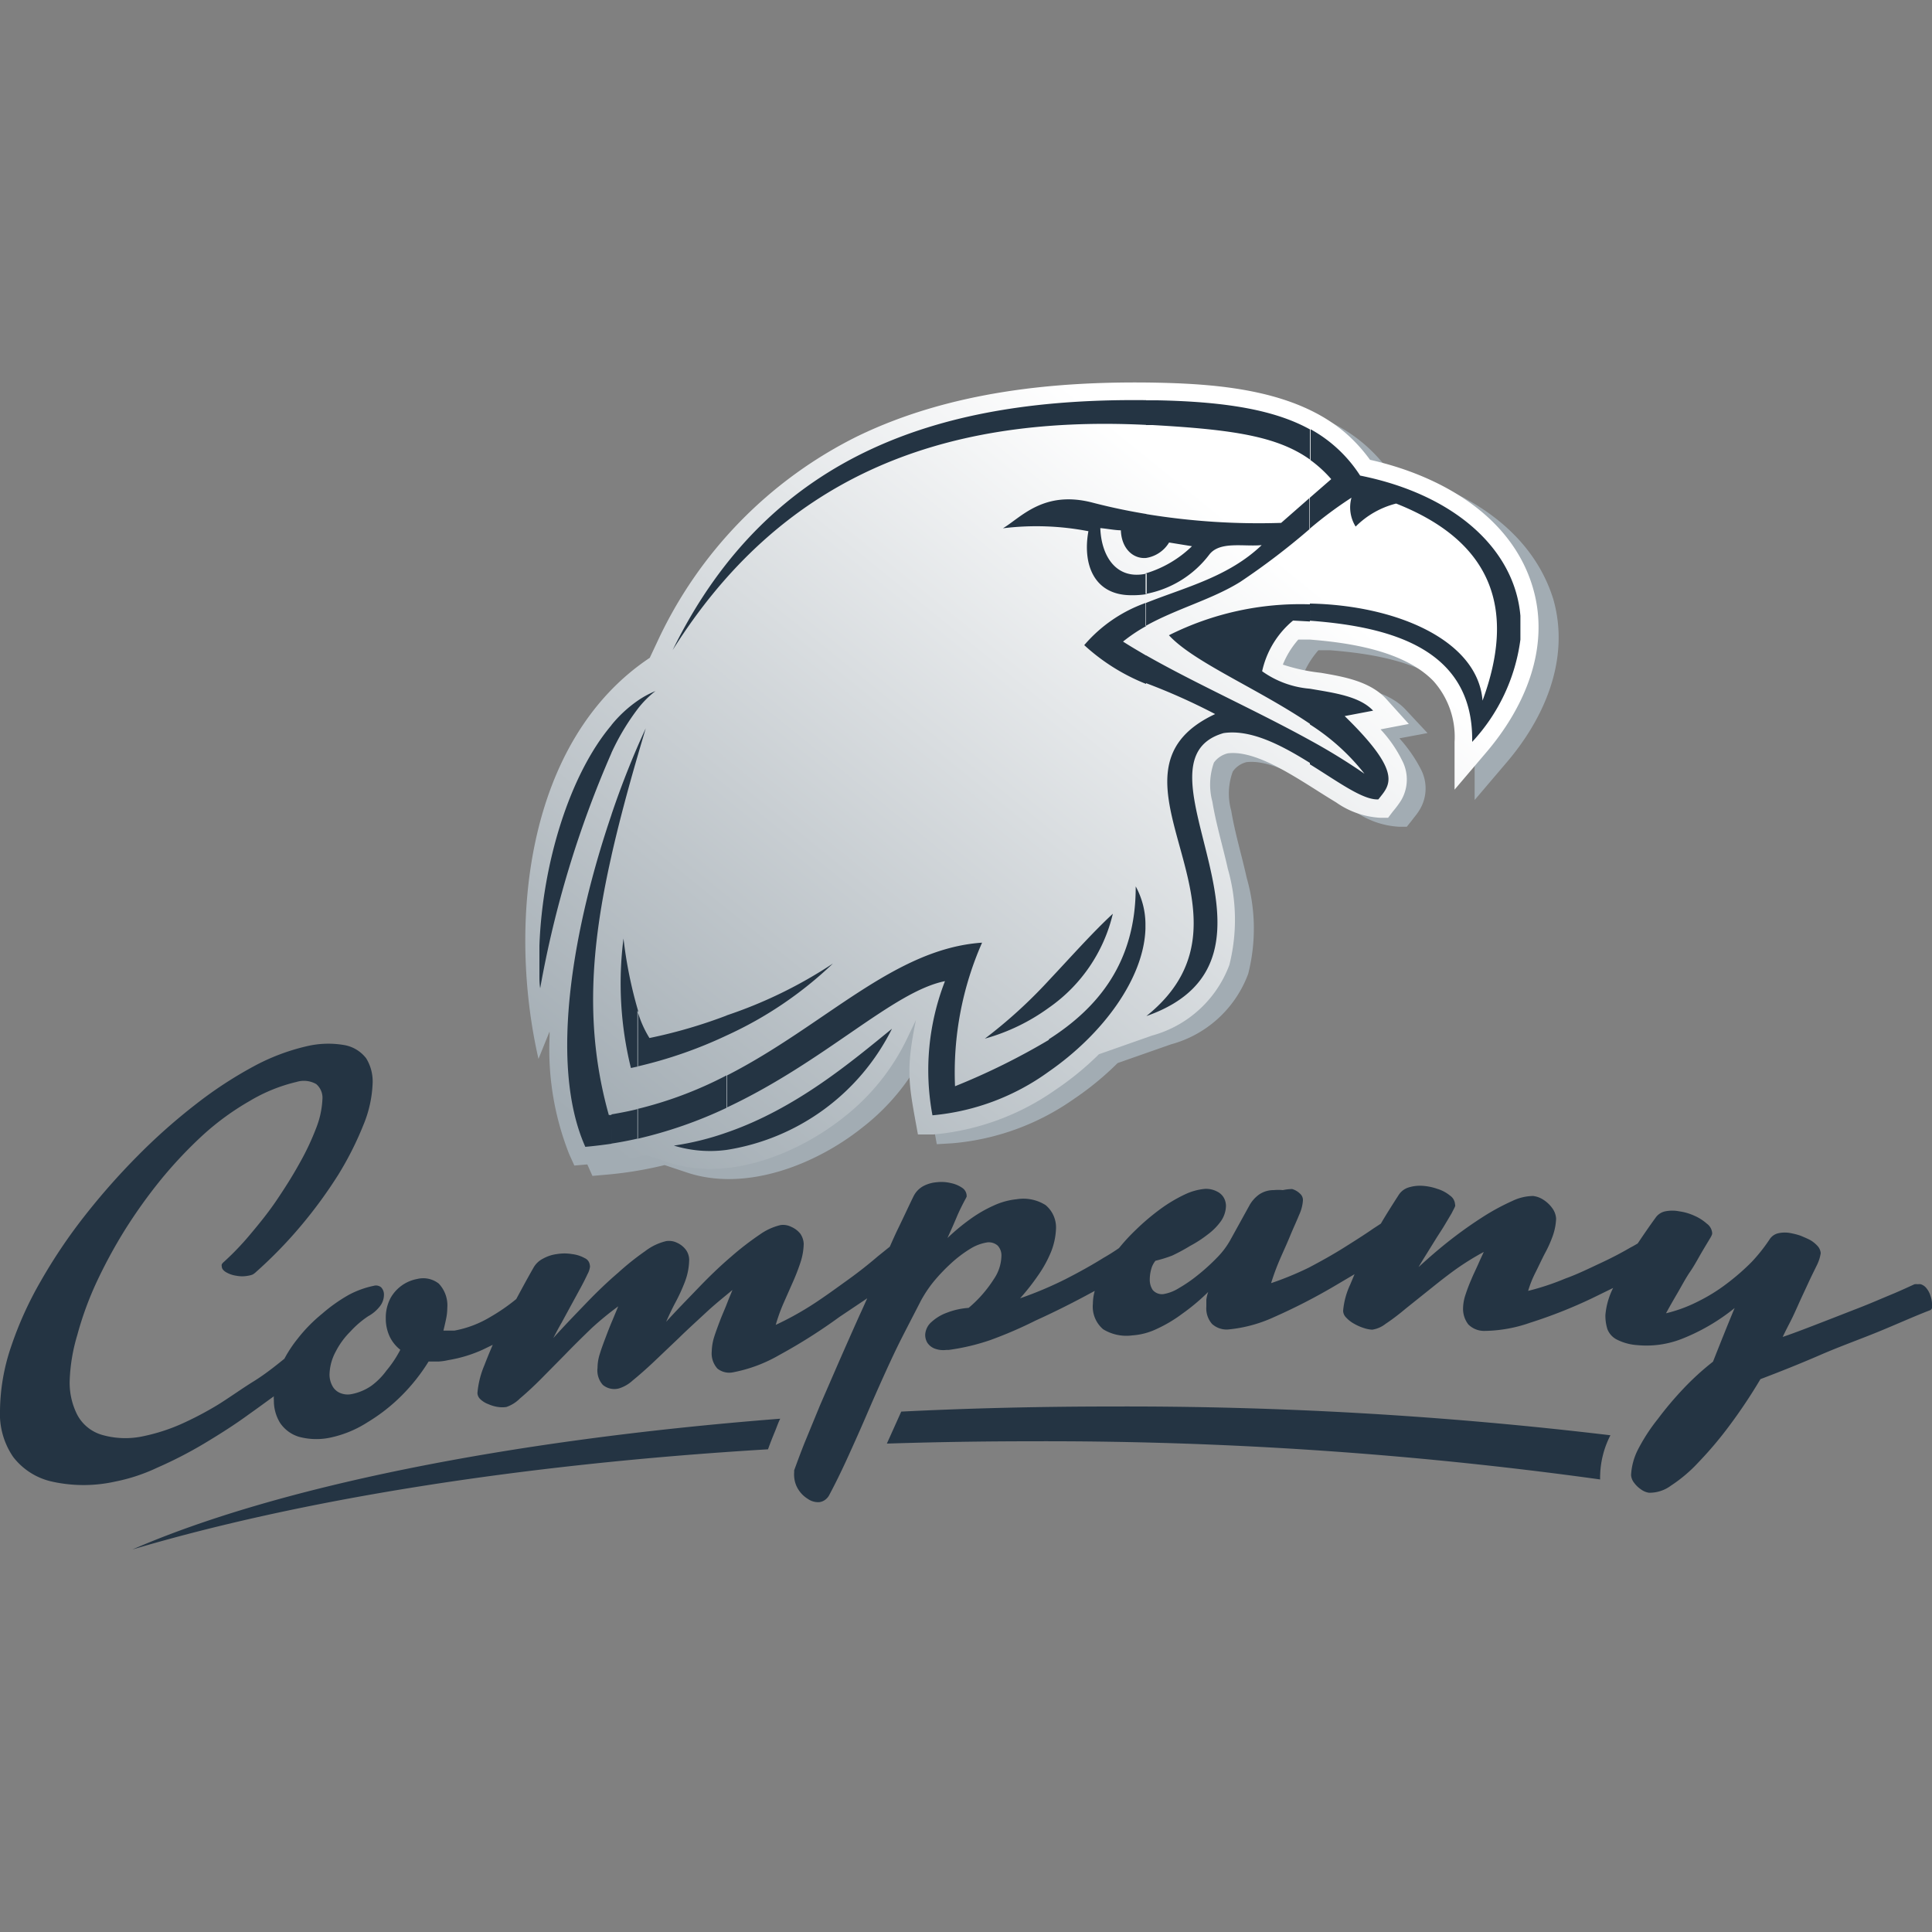 <svg xmlns="http://www.w3.org/2000/svg" xmlns:xlink="http://www.w3.org/1999/xlink" viewBox="0 0 125 125"><rect x="0" y="0" width="125" height="125" fill="#808080" stroke="none"/><defs><style>.cls-1{fill:#fff;opacity:0;}.cls-2{fill:#a2acb3;}.cls-2,.cls-3,.cls-4{fill-rule:evenodd;}.cls-3{fill:url(#GradientFill_4);}.cls-4,.cls-5{fill:#243443;}</style><linearGradient id="GradientFill_4" x1="42.9" y1="77.1" x2="78.74" y2="32.85" gradientUnits="userSpaceOnUse"><stop offset="0" stop-color="#a2acb3"/><stop offset="1" stop-color="#fff"/></linearGradient></defs><title>mascot-logo</title><g id="Layer_2" data-name="Layer 2"><g id="Layer_1-2" data-name="Layer 1"><rect class="cls-1" width="125" height="125"/><path class="cls-2" d="M89.84,30.43A10.54,10.54,0,0,0,88.56,29c-3.21-3-8.27-3.43-12.45-3.52-6.58-.13-13.41.55-19.4,3.45a27.86,27.86,0,0,0-13,13.35l-.48,1h0C35.16,48.6,34.07,60.51,36,69.16l.74-1.82a18.37,18.37,0,0,0,1.26,8l.33.74.8-.07A24.75,24.75,0,0,0,43,75.38l1.5.5c3.8,1.24,8.29-.54,11.27-2.91A14.37,14.37,0,0,0,60,67.7l.48-1.08c-.7,3.38-.45,4.2.13,7.41l1-.06a16,16,0,0,0,7.89-2.88,19.28,19.28,0,0,0,2.81-2.31l3.45-1.21a7.38,7.38,0,0,0,5-4.57,11.9,11.9,0,0,0-.1-6.21c-.32-1.45-.76-2.89-1-4.34a4.12,4.12,0,0,1,.1-2.53,1.52,1.52,0,0,1,.89-.61c1.3-.15,2.92.7,4,1.32s2,1.26,3,1.86a5.51,5.51,0,0,0,2.86,1l.51,0,.32-.4c.17-.23.35-.43.5-.68a2.67,2.67,0,0,0,.09-2.64,9.35,9.35,0,0,0-1.39-2l1.82-.34-1.41-1.51c-1.05-1.13-2.75-1.43-4.21-1.67a11.61,11.61,0,0,1-2.44-.57,5.79,5.79,0,0,1,1-1.61l.74,0c2.56.2,6.1.71,8,2.67a5.41,5.41,0,0,1,1.37,3.92l0,3.1,2-2.35c2.53-2.93,4.2-6.79,3.08-10.67C99,34,94.35,31.44,89.84,30.43Z"/><path class="cls-3" d="M88.64,29.75a10.61,10.61,0,0,0-1.29-1.47c-3.2-3-8.26-3.43-12.45-3.52-6.57-.13-13.41.56-19.39,3.45a27.92,27.92,0,0,0-13,13.35l-.47,1h0c-8.08,5.39-9.18,17.3-7.2,25.95l.74-1.83a18.39,18.39,0,0,0,1.25,8l.33.73.81-.07a26,26,0,0,0,3.82-.61l1.49.49c3.8,1.25,8.29-.54,11.28-2.91A14.34,14.34,0,0,0,58.78,67L59.26,66c-.69,3.37-.45,4.19.13,7.4l1,0a16.18,16.18,0,0,0,7.9-2.89,19.19,19.19,0,0,0,2.81-2.3l3.44-1.21a7.42,7.42,0,0,0,5-4.57,12,12,0,0,0-.1-6.22c-.32-1.44-.76-2.88-1-4.34a4.27,4.27,0,0,1,.1-2.53,1.56,1.56,0,0,1,.9-.6c1.29-.16,2.91.69,4,1.32s2,1.25,3,1.85a5.48,5.48,0,0,0,2.86,1l.51,0,.31-.41a6.7,6.7,0,0,0,.51-.68,2.65,2.65,0,0,0,.08-2.63,8.3,8.3,0,0,0-1.39-2l1.83-.35L89.67,45.2c-1.06-1.13-2.75-1.42-4.21-1.67A11.9,11.9,0,0,1,83,43a5.63,5.63,0,0,1,1-1.62l.74,0c2.55.2,6.1.72,8,2.68A5.42,5.42,0,0,1,94.11,48l0,3.09,2-2.35c2.52-2.93,4.2-6.78,3.08-10.67C97.83,33.35,93.15,30.76,88.64,29.75Z"/><path class="cls-4" d="M95.25,48a12,12,0,0,0,3.12-6.62V39.84C98,35.54,94.13,32,88,30.77a8.94,8.94,0,0,0-3.21-3v2A8.09,8.09,0,0,1,86.13,31L84.75,32.2v2a25.7,25.7,0,0,1,2.69-2,2.35,2.35,0,0,0,.27,1.87,5.64,5.64,0,0,1,2.62-1.49c6.38,2.52,7.71,7,5.59,12.75-.3-3.88-5.52-6.17-11.17-6.28v1.11c5.29.39,10.54,1.85,10.5,7.74Zm-10.5,1.45V47.89a39.38,39.38,0,0,1,3.53,2.17,14.08,14.08,0,0,0-3.53-3.19V44.56c1.56.27,3.21.48,4.09,1.42L87,46.33c3.87,3.77,2.88,4.48,2.18,5.39C88.19,51.78,86.58,50.58,84.75,49.45Zm0-21.67c-2.21-1.22-5.29-1.79-9.87-1.88h-.73v1.6l.41,0c5.13.29,8.06.71,10.19,2.23v-2Zm0,4.42-1.86,1.63a44.9,44.9,0,0,1-8.74-.57V36.1a2.12,2.12,0,0,0,1.49-1l1.48.24a7.29,7.29,0,0,1-3,1.76v1.33a6.71,6.71,0,0,0,4.13-2.56c.69-.87,2.2-.49,3.38-.6-2.16,2.07-5,2.74-7.51,3.75v1.48c2-1.12,4.29-1.71,6.12-2.85a45.85,45.85,0,0,0,4.48-3.41v-2Zm-10.6,12a40.28,40.28,0,0,1,4.47,2c-8.4,3.93,3.89,12.86-4.45,19.54,10.69-3.75-1.52-16.43,5-18.31,1.77-.26,3.77.8,5.58,1.93V47.89c-3.46-1.91-7.39-3.66-10.6-5.49v1.84Zm10.6.32v2.31c-3.35-2.27-7.54-4-9.12-5.73a18.94,18.94,0,0,1,9.12-2v1.11l-1.09-.06a5.9,5.9,0,0,0-2,3.28A6.17,6.17,0,0,0,84.75,44.56ZM74.15,25.89C61.37,25.75,49.93,29,43.52,42.06c6.88-10.94,17-15.24,30.63-14.57v-1.6Zm0,7.37V36.1c-.84.07-1.59-.61-1.63-1.79-.38,0-1-.12-1.33-.14.06,1.76,1,3.39,3,2.94v1.33a5.59,5.59,0,0,1-1,.07c-2.41,0-3.16-2-2.77-4.14a17.69,17.69,0,0,0-5.53-.19c1.16-.69,2.62-2.47,5.76-1.67,1.15.3,2.33.55,3.55.75Zm0,5.77v1.48a10.41,10.41,0,0,0-1.49,1c.48.31,1,.61,1.49.9v1.84a13,13,0,0,1-4-2.51A9.34,9.34,0,0,1,74.15,39Z"/><path class="cls-4" d="M73.48,57.35a5.13,5.13,0,0,1,.63,2.38v.36c-.1,3.22-2.76,6.82-6.25,9.24V67.24c3.13-2,5.64-4.93,5.62-9.89ZM67.86,65.2A10.28,10.28,0,0,0,72,59.12c-1.32,1.22-2.7,2.78-4.14,4.31Zm0,4.13a15.13,15.13,0,0,1-7.53,2.83,15.88,15.88,0,0,1,.81-8.68c-3.36.67-7.75,5.19-14.1,8.17V69.58c6.34-3.24,10.78-8.2,16.5-8.59a20.82,20.82,0,0,0-1.75,9.29,44.11,44.11,0,0,0,6.07-3v2.09Zm0-5.9a31.51,31.51,0,0,1-4.14,3.77,12.89,12.89,0,0,0,4.14-2V63.43ZM47,74.4a14.45,14.45,0,0,0,10.71-7.84C55.1,68.68,51.51,71.73,47,73.28V74.4ZM47,67a24.9,24.9,0,0,0,6.89-4.66A29.3,29.3,0,0,1,47,65.7Zm0,4.68a28.31,28.31,0,0,1-5.76,2V71.75A25.28,25.28,0,0,0,47,69.58v2.07ZM41.28,48.23c.17-.39.34-.76.5-1.11-.17.58-.34,1.14-.5,1.7v-.59ZM47,65.7V67a28.57,28.57,0,0,1-5.76,2V65.38a6.86,6.86,0,0,0,.78,1.78,32.28,32.28,0,0,0,5-1.46Zm0,7.58a18,18,0,0,1-3.4.84,8,8,0,0,0,3.4.28V73.28ZM41.28,45.84v-.52a6.21,6.21,0,0,1,1.13-.61A6.34,6.34,0,0,0,41.28,45.84Zm0,27.82c-.56.13-1.14.24-1.72.33V72.1c.59-.1,1.16-.21,1.72-.35v1.91ZM39.56,52.71c.55-1.64,1.15-3.16,1.72-4.48v.59c-.67,2.3-1.25,4.47-1.72,6.55V52.71Zm1.72-7.39a8.23,8.23,0,0,0-1.72,1.59v1.8a15.19,15.19,0,0,1,1.72-2.87v-.52Zm0,20.06V69l-.46.1a22.9,22.9,0,0,1-.48-8.38A27.88,27.88,0,0,0,41.28,65.38ZM39.56,74c-.56.08-1.12.15-1.69.2-2.44-5.46-.67-14.55,1.69-21.48v2.66c-1.36,6-1.72,11.22-.17,16.76l.17,0V74Zm0-27.08c-2.73,3.23-4.47,9-4.66,14.27v1.87c0,.3,0,.59.05.88a67.43,67.43,0,0,1,4.61-15.22Z"/><path class="cls-4" d="M104.18,92.86A263.46,263.46,0,0,0,72,91c-4.68,0-9.26.11-13.69.33l-.48,1.07-.45,1q4.65-.15,9.43-.15a260.87,260.87,0,0,1,36.72,2.47,2.81,2.81,0,0,1,0-.29,6,6,0,0,1,.67-2.58Zm-53.7-1.07c-17.79,1.39-32.7,4.45-41.91,8.46,10.78-3.2,25-5.51,41.12-6.48.15-.42.31-.82.48-1.23C50.27,92.29,50.37,92,50.48,91.79Z"/><path class="cls-5" d="M16.55,82.31a28.67,28.67,0,0,0,2.92-3A29.86,29.86,0,0,0,21.89,76a21,21,0,0,0,1.62-3.21,7.77,7.77,0,0,0,.6-2.73,2.85,2.85,0,0,0-.42-1.59,2.29,2.29,0,0,0-1.39-.85,6.06,6.06,0,0,0-2.45.07A13.66,13.66,0,0,0,16.4,69a26.41,26.41,0,0,0-3.75,2.46,38,38,0,0,0-3.74,3.32,44.42,44.42,0,0,0-3.45,3.91A34.65,34.65,0,0,0,2.63,82.9,23.3,23.3,0,0,0,.7,87.18,13.2,13.2,0,0,0,0,91.26a4.92,4.92,0,0,0,.85,3,4.35,4.35,0,0,0,2.52,1.6,9.41,9.41,0,0,0,4.07,0,11.59,11.59,0,0,0,2.73-.9,27.28,27.28,0,0,0,3-1.54c1-.6,2-1.23,2.9-1.89.57-.4,1.12-.81,1.65-1.19a1,1,0,0,0,0,.24,2.73,2.73,0,0,0,.4,1.48,2.27,2.27,0,0,0,1.22.9,4.34,4.34,0,0,0,2,.06,7.23,7.23,0,0,0,2.44-1A11.53,11.53,0,0,0,26,90.28a12.15,12.15,0,0,0,1.73-2.19c.2,0,.42,0,.64,0A3.52,3.52,0,0,0,29,88a8.82,8.82,0,0,0,2.24-.68l.64-.31q-.31.72-.54,1.32a5.88,5.88,0,0,0-.45,1.8.58.58,0,0,0,.2.41,1.51,1.51,0,0,0,.51.31,2.31,2.31,0,0,0,.62.18,1.78,1.78,0,0,0,.55,0,2.27,2.27,0,0,0,.87-.55c.38-.32.83-.73,1.32-1.22l1.6-1.62c.56-.58,1.13-1.14,1.71-1.7A19.91,19.91,0,0,1,40,84.52l-.37.89c-.15.35-.29.71-.43,1.08s-.28.74-.39,1.1a3,3,0,0,0-.15.91A1.4,1.4,0,0,0,39,89.6a1.16,1.16,0,0,0,1.05.23,2.33,2.33,0,0,0,.88-.51c.38-.31.83-.7,1.35-1.19l1.64-1.56c.57-.56,1.17-1.1,1.76-1.65s1.16-1,1.71-1.46c-.1.25-.23.55-.36.89s-.3.71-.44,1.08-.28.74-.39,1.09a3.43,3.43,0,0,0-.15.91,1.46,1.46,0,0,0,.37,1.12,1.23,1.23,0,0,0,1,.24,9.51,9.51,0,0,0,3-1.12,35.21,35.21,0,0,0,3.9-2.47L56.11,84c-.16.35-.32.72-.49,1.08-.45,1-.89,2-1.33,3l-1.23,2.83-1,2.43c-.29.73-.51,1.33-.68,1.8a1,1,0,0,1,0,.16,1.23,1.23,0,0,0,0,.2,1.76,1.76,0,0,0,.26.85,1.9,1.9,0,0,0,.63.63,1.17,1.17,0,0,0,.73.21.82.82,0,0,0,.34-.12.93.93,0,0,0,.29-.3c.39-.73.79-1.54,1.2-2.44s.81-1.79,1.21-2.72.8-1.84,1.19-2.7.75-1.63,1.1-2.32.84-1.63,1.26-2.45a8.31,8.31,0,0,1,.8-1.2,11.68,11.68,0,0,1,1.14-1.2,8,8,0,0,1,1.24-.94,2.94,2.94,0,0,1,1.12-.42.88.88,0,0,1,.66.21.93.93,0,0,1,.24.7,2.76,2.76,0,0,1-.49,1.47,8.11,8.11,0,0,1-1.63,1.86,4.78,4.78,0,0,0-1.4.31,3,3,0,0,0-1,.6,1.17,1.17,0,0,0-.41.84,1,1,0,0,0,.13.49,1,1,0,0,0,.45.38,1.59,1.59,0,0,0,.79.1h.15a14.06,14.06,0,0,0,2.7-.64A27.27,27.27,0,0,0,67,85.44c1.06-.48,2.11-1,3.16-1.56l.67-.36a3.08,3.08,0,0,0-.12.83A1.92,1.92,0,0,0,71.37,86a2.86,2.86,0,0,0,1.88.4A4.31,4.31,0,0,0,74.8,86a9,9,0,0,0,1.69-1,13.37,13.37,0,0,0,1.68-1.41,2.42,2.42,0,0,0-.12.5c0,.15,0,.3,0,.44a1.53,1.53,0,0,0,.37,1.13,1.41,1.41,0,0,0,1,.36,9.09,9.09,0,0,0,3-.8,37.91,37.91,0,0,0,3.9-2l1.32-.78-.29.69a5,5,0,0,0-.45,1.68.64.64,0,0,0,.2.44,2,2,0,0,0,.5.39,3.19,3.19,0,0,0,.63.28,2.06,2.06,0,0,0,.55.11,1.82,1.82,0,0,0,.87-.38c.38-.25.82-.58,1.32-1l1.6-1.28c.56-.45,1.13-.9,1.71-1.31A17.47,17.47,0,0,1,96,81c-.1.22-.23.49-.36.79s-.3.63-.45,1a10.29,10.29,0,0,0-.38,1,2.88,2.88,0,0,0-.15.85A1.64,1.64,0,0,0,95,85.69a1.44,1.44,0,0,0,1,.42,9.21,9.21,0,0,0,3-.53A31.24,31.24,0,0,0,103,84l1.37-.67a4.79,4.79,0,0,0-.5,1.74A2.87,2.87,0,0,0,104,86a1.28,1.28,0,0,0,.59.66,3.44,3.44,0,0,0,1.35.37,6.27,6.27,0,0,0,2.86-.4,13,13,0,0,0,3.43-2c-.48,1.15-.94,2.31-1.4,3.47a17.41,17.41,0,0,0-1.88,1.71,22.16,22.16,0,0,0-1.69,2A11.8,11.8,0,0,0,106,93.74a4.09,4.09,0,0,0-.47,1.7.91.91,0,0,0,.2.5,1.85,1.85,0,0,0,.45.43,1.16,1.16,0,0,0,.51.21,2.31,2.31,0,0,0,1.42-.46,9.47,9.47,0,0,0,1.79-1.52,24.25,24.25,0,0,0,2-2.37,33.83,33.83,0,0,0,2-3c1.29-.49,2.57-1,3.86-1.56s2.53-1,3.73-1.49,2.32-1,3.36-1.4a.21.21,0,0,0,.15-.15.85.85,0,0,0,0-.29,1.64,1.64,0,0,0-.1-.5,1.38,1.38,0,0,0-.25-.48.75.75,0,0,0-.38-.27.55.55,0,0,0-.18,0,.85.85,0,0,0-.22,0c-.42.19-.93.43-1.56.69s-1.31.56-2.06.85-1.56.61-2.39.93-1.67.65-2.52.94c.16-.34.33-.67.5-1s.33-.69.47-1c.24-.54.46-1,.69-1.5s.41-.85.57-1.18a2.63,2.63,0,0,0,.23-.74.77.77,0,0,0-.21-.47,2,2,0,0,0-.49-.39c-.2-.1-.41-.19-.63-.28a4.55,4.55,0,0,0-.58-.15,1.93,1.93,0,0,0-.83,0,.9.9,0,0,0-.55.37,11,11,0,0,1-1.17,1.48A14.67,14.67,0,0,1,111.79,83a11.25,11.25,0,0,1-1.88,1.18,9.44,9.44,0,0,1-2.12.79c.2-.37.45-.81.72-1.27s.55-1,.84-1.42.54-.9.77-1.29.42-.7.55-.92a1.19,1.19,0,0,0,.1-.21.36.36,0,0,0,0-.14.82.82,0,0,0-.34-.55,3,3,0,0,0-.8-.51,3.51,3.51,0,0,0-1-.29,2.29,2.29,0,0,0-.87,0,1,1,0,0,0-.64.41c-.43.59-.81,1.15-1.16,1.67-.15.09-.3.18-.48.27-.56.33-1.21.67-1.92,1s-1.47.71-2.28,1a16.6,16.6,0,0,1-2.41.8h0a7.07,7.07,0,0,1,.49-1.22c.2-.4.38-.79.58-1.18a7.73,7.73,0,0,0,.52-1.15,3.77,3.77,0,0,0,.22-1.12,1.27,1.27,0,0,0-.24-.67,2.06,2.06,0,0,0-.56-.54,1.54,1.54,0,0,0-.69-.26,3.19,3.19,0,0,0-1.36.33,14.48,14.48,0,0,0-1.85,1c-.69.44-1.39.93-2.11,1.49s-1.41,1.16-2.09,1.78c.15-.26.33-.55.53-.87l.62-1c.21-.33.41-.63.58-.92l.41-.69c.11-.22.19-.36.22-.44a.24.24,0,0,0,0-.15.74.74,0,0,0-.33-.56,2.39,2.39,0,0,0-.81-.43,3.62,3.62,0,0,0-1-.2,2.48,2.48,0,0,0-.87.11,1.17,1.17,0,0,0-.64.49c-.41.64-.8,1.25-1.15,1.85l-.49.32c-.56.39-1.21.8-1.91,1.24s-1.47.87-2.27,1.29a20.64,20.64,0,0,1-2.43,1,14.78,14.78,0,0,1,.53-1.45c.22-.52.45-1,.68-1.56s.44-1,.6-1.4a2.66,2.66,0,0,0,.25-.95.55.55,0,0,0-.2-.44,1.22,1.22,0,0,0-.5-.29A3.15,3.15,0,0,0,83,77a3.08,3.08,0,0,0-.59,0,1.66,1.66,0,0,0-.94.28,2.18,2.18,0,0,0-.61.67l-1.27,2.3a5.26,5.26,0,0,1-.85,1.12,13,13,0,0,1-1.22,1.11,9.56,9.56,0,0,1-1.26.87,2.71,2.71,0,0,1-1,.38.79.79,0,0,1-.68-.27,1.19,1.19,0,0,1-.19-.69,2.6,2.6,0,0,1,.1-.68,1.42,1.42,0,0,1,.27-.52,8.34,8.34,0,0,0,1.07-.33A11.8,11.8,0,0,0,77,80.61a7.7,7.7,0,0,0,1.14-.74A3.89,3.89,0,0,0,79,79a1.8,1.8,0,0,0,.32-1,1.12,1.12,0,0,0-.13-.49,1,1,0,0,0-.45-.42,1.54,1.54,0,0,0-.79-.17,3.84,3.84,0,0,0-1.29.36,9.66,9.66,0,0,0-1.55.92,14.87,14.87,0,0,0-1.59,1.34,12.64,12.64,0,0,0-1.12,1.21c-.3.21-.63.42-1,.63-.75.47-1.58.93-2.48,1.39A24.29,24.29,0,0,1,66,84a14.7,14.7,0,0,0,1.17-1.49A7.76,7.76,0,0,0,68,81a4.48,4.48,0,0,0,.32-1.44,1.88,1.88,0,0,0-.67-1.59,2.69,2.69,0,0,0-1.87-.38,4.64,4.64,0,0,0-1.49.41,8.5,8.5,0,0,0-1.52.88,13.77,13.77,0,0,0-1.47,1.22c.22-.48.42-.93.6-1.36s.39-.84.59-1.21l.05-.1a.61.61,0,0,0,0-.11.64.64,0,0,0-.29-.47,2,2,0,0,0-.71-.3,2.6,2.6,0,0,0-.93-.06,2.24,2.24,0,0,0-.89.26,1.53,1.53,0,0,0-.62.66c-.29.59-.61,1.29-1,2.09-.19.39-.36.78-.53,1.16l-.77.62c-.56.48-1.21,1-1.92,1.51s-1.47,1.07-2.27,1.59a20.05,20.05,0,0,1-2.42,1.34h0a11.29,11.29,0,0,1,.49-1.37l.6-1.36a13.54,13.54,0,0,0,.51-1.31,4.11,4.11,0,0,0,.21-1.21,1.26,1.26,0,0,0-.22-.65,1.52,1.52,0,0,0-.58-.44,1.18,1.18,0,0,0-.69-.12,3.83,3.83,0,0,0-1.36.62,19.18,19.18,0,0,0-1.85,1.43c-.69.59-1.37,1.24-2.1,2s-1.42,1.46-2.1,2.21c.18-.41.37-.82.6-1.25a11.5,11.5,0,0,0,.61-1.33,4.17,4.17,0,0,0,.28-1.46,1.13,1.13,0,0,0-.23-.64,1.48,1.48,0,0,0-.57-.44,1.18,1.18,0,0,0-.69-.1,3.6,3.6,0,0,0-1.36.65A17.35,17.35,0,0,0,40,82.34c-.69.59-1.38,1.25-2.1,2s-1.42,1.47-2.1,2.23c.15-.29.32-.62.54-1l.62-1.14.6-1.1c.19-.35.34-.65.45-.89a1.3,1.3,0,0,0,.15-.41.33.33,0,0,0,0-.18.55.55,0,0,0-.33-.45,2.21,2.21,0,0,0-.81-.26,3,3,0,0,0-1,0,2.47,2.47,0,0,0-.88.29,1.47,1.47,0,0,0-.64.62c-.4.7-.76,1.37-1.1,2a12.4,12.4,0,0,1-1.68,1.16,6.91,6.91,0,0,1-2.32.88l-.38,0-.33,0c.06-.25.12-.5.17-.75a3.53,3.53,0,0,0,.08-.72,2.05,2.05,0,0,0-.55-1.57,1.63,1.63,0,0,0-1.4-.3,2.49,2.49,0,0,0-1.72,1.23,2.71,2.71,0,0,0-.31,1.32,2.75,2.75,0,0,0,.25,1.17,2.41,2.41,0,0,0,.69.86A7.33,7.33,0,0,1,25,88.68a4.45,4.45,0,0,1-1,1,3.4,3.4,0,0,1-1.26.52,1.27,1.27,0,0,1-.77-.09,1,1,0,0,1-.48-.47,1.53,1.53,0,0,1-.17-.72,3.27,3.27,0,0,1,.4-1.47,5.08,5.08,0,0,1,.94-1.29,6.28,6.28,0,0,1,1.16-1,2.44,2.44,0,0,0,.78-.67,1.2,1.2,0,0,0,.24-.68.68.68,0,0,0-.18-.52.52.52,0,0,0-.47-.1,6,6,0,0,0-1.63.59A10.48,10.48,0,0,0,20.84,85a10,10,0,0,0-1.58,1.61,8.36,8.36,0,0,0-.86,1.3l0,0c-.57.46-1.24,1-2,1.47s-1.49,1-2.29,1.5a21.64,21.64,0,0,1-2.42,1.27,12.14,12.14,0,0,1-2.36.76,5.47,5.47,0,0,1-2.75-.08A2.65,2.65,0,0,1,5,91.54a4.59,4.59,0,0,1-.49-2.25A11.56,11.56,0,0,1,5,86.38,21.39,21.39,0,0,1,6.2,83.06a32.34,32.34,0,0,1,1.86-3.45,33,33,0,0,1,2.36-3.3,28.1,28.1,0,0,1,2.74-2.9,17.15,17.15,0,0,1,3-2.18A10.64,10.64,0,0,1,19.19,70a1.61,1.61,0,0,1,1.27.14,1.17,1.17,0,0,1,.4,1A5.78,5.78,0,0,1,20.45,73a16.44,16.44,0,0,1-1.08,2.28c-.44.8-.95,1.6-1.49,2.4s-1.14,1.53-1.72,2.22a17.69,17.69,0,0,1-1.67,1.74.6.6,0,0,0-.14.16.25.25,0,0,0,0,.14c0,.14.1.27.29.38a1.84,1.84,0,0,0,.65.22,2,2,0,0,0,.76,0,1.32,1.32,0,0,0,.3-.08A1.11,1.11,0,0,0,16.55,82.31Z"/></g></g></svg>
